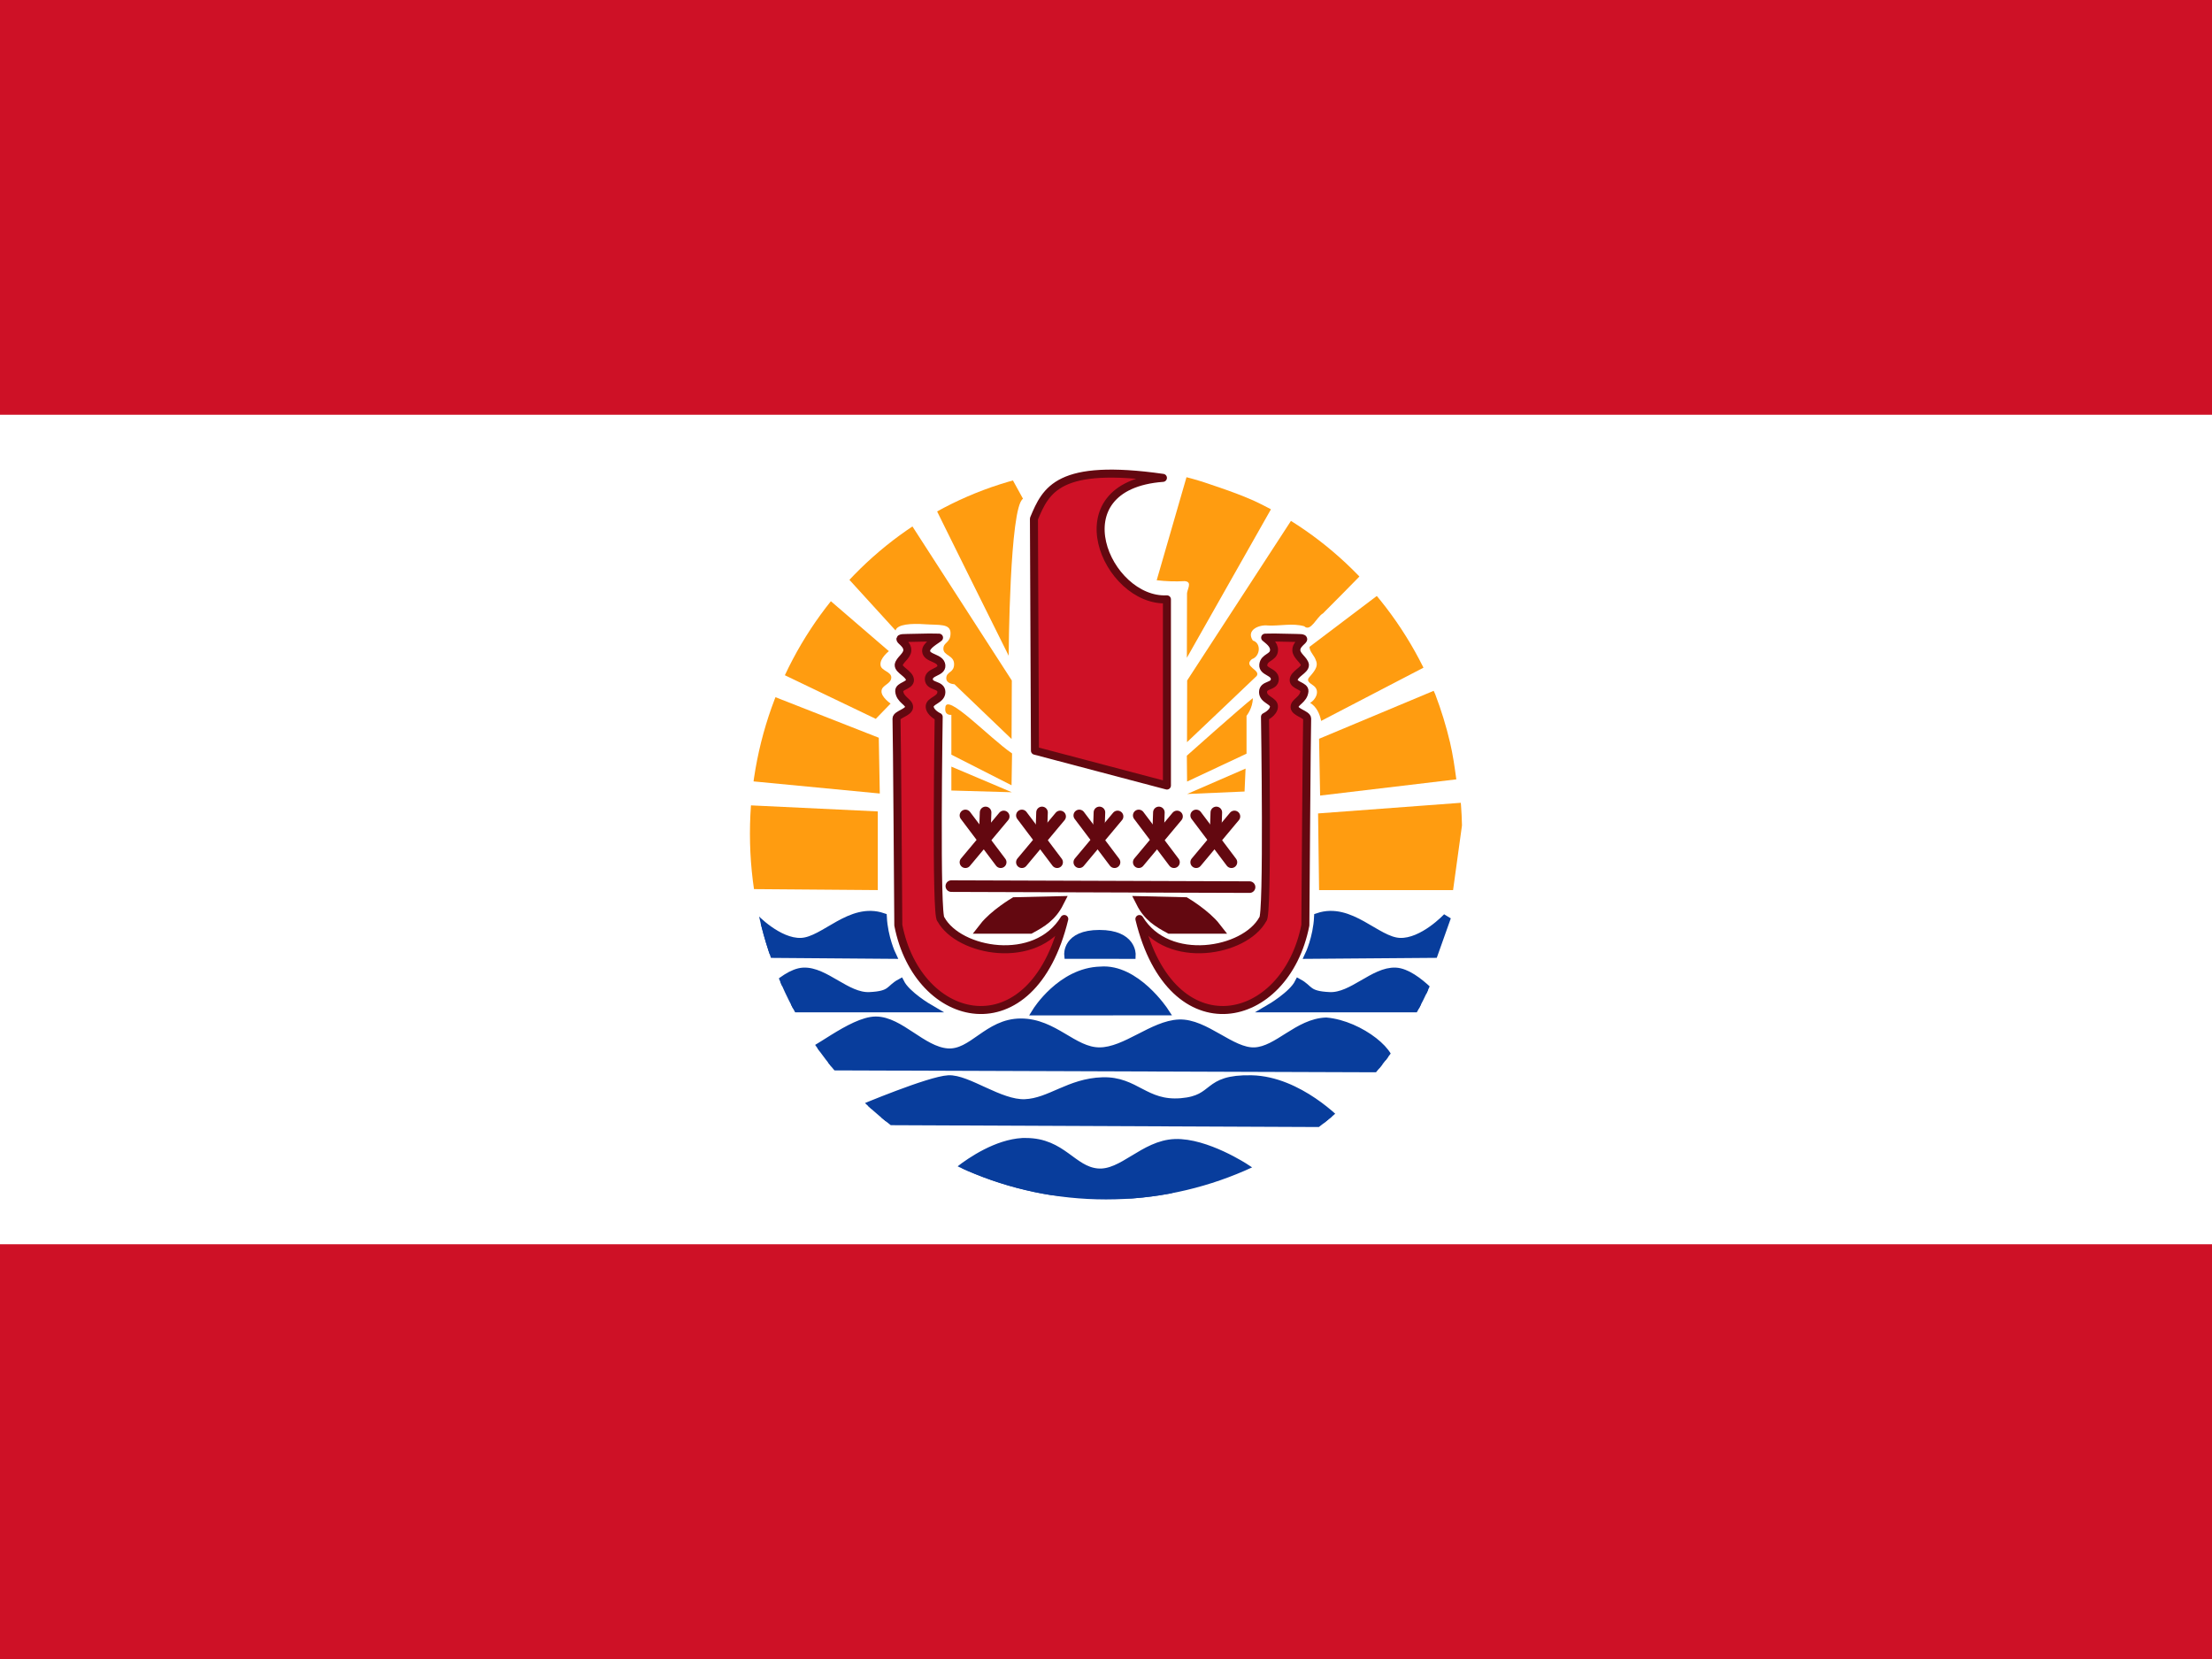 <svg xmlns="http://www.w3.org/2000/svg" viewBox="0 0 640 480" width="640" height="480">
	<defs>
		<clipPath clipPathUnits="userSpaceOnUse" id="cp1">
			<path d="M320 347.03C263.03 347.03 216.98 299.72 216.98 241.2C216.98 182.68 263.03 135.37 320 135.37C376.97 135.37 423.02 182.68 423.02 241.2C423.02 299.72 376.97 347.03 320 347.03Z" />
		</clipPath>
	</defs>
	<style>
		tspan { white-space:pre }
		.shp0 { fill: #ce1126 } 
		.shp1 { fill: #ffffff } 
		.shp2 { fill: #ff9c10 } 
		.shp3 { fill: #083d9c;stroke: #083d9c;stroke-width: 2.468 } 
		.shp4 { fill: #083d9c;stroke: #083d9c;stroke-width: 2.318 } 
		.shp5 { fill: #ce1126;stroke: #630810;stroke-linejoin:round;stroke-width: 2.318 } 
		.shp6 { fill: #630810;stroke: #630810;stroke-linecap:round;stroke-width: 3.35 } 
	</style>
	<path id="rect5" class="shp0" d="M-40 0L680 0L680 480L-40 480L-40 0Z" />
	<path id="rect7" class="shp1" d="M-40 120L680 120L680 360L-40 360L-40 120Z" />
	<g id="Clip-Path: g90" clip-path="url(#cp1)">
		<g id="g90">
			<g id="g37">
				<path id="path9" class="shp2" d="M292.75 229.22L275.26 228.72L275.26 221.81L292.75 229.22L292.75 229.22Z" />
				<path id="path11" class="shp2" d="M292.68 227.21L275.26 218.35L275.26 206.83C275.26 206.83 273.22 207.11 273.51 204.81C273.6 200.01 286.31 213.57 292.82 217.99L292.67 227.21L292.68 227.21Z" />
				<path id="path13" class="shp2" d="M217.24 257.24L253.97 257.53L253.97 234.77L212 232.77L217.24 257.26L217.24 257.24Z" />
				<path id="path15" class="shp2" d="M215.49 225.84L254.55 229.59L254.26 213.45L216.08 198.47L215.49 225.84L215.49 225.84Z" />
				<path id="path17" class="shp2" d="M223.36 193.58L253.39 207.99L257.68 203.56C257.68 203.56 254.92 201.68 255.05 199.95C255.1 198.2 257.83 197.94 257.88 196.04C257.93 194.29 254.79 194.08 254.76 192.33C254.56 190.43 257.18 188.4 257.18 188.4L230.07 165.06L223.36 193.58L223.36 193.58Z" />
				<path id="path19" class="shp2" d="M420.42 257.53L381.65 257.53L381.36 235.35L423.91 232.18L420.42 257.53L420.42 257.53Z" />
				<path id="path21" class="shp2" d="M421.36 225.49C420.87 221.89 420.36 218.3 419.53 214.77C418.41 210.04 416.98 205.39 415.25 200.85C415.12 200.52 414.93 200.21 414.8 199.88L381.65 213.75L381.95 230.18L421.36 225.49L421.36 225.49Z" />
				<path id="path23" class="shp2" d="M398.71 172.16C392.1 177.16 385.48 182.16 378.87 187.16C378.9 188.6 380.33 189.7 380.73 191.08C381.64 193 379.82 194.71 378.7 196.07C377.78 197.33 379.75 197.97 380.41 198.71C381.85 200.19 380.59 202.5 379.06 203.36C380.91 204.47 381.84 206.54 382.25 208.58C392.15 203.43 402.05 198.28 411.95 193.13C408.39 185.64 403.96 178.57 398.71 172.16L398.71 172.16Z" />
				<path id="path25" class="shp2" d="M343.47 229.73L360.09 229.01L360.38 222.38L343.47 229.73L343.47 229.73Z" />
				<path id="path27" class="shp2" d="M343.46 226.13L343.39 218.64C343.39 218.64 359.13 204.6 362.48 202C362.48 204.88 360.66 207.11 360.66 207.11L360.66 218.06L343.46 226.13L343.46 226.13Z" />
				<path id="path29" class="shp2" d="M241.45 163.04C241.74 163.33 259.11 182.41 259.11 182.41C259.6 180.6 263.6 180.33 267.68 180.62C271.76 180.9 275.02 180.35 275.02 183.23C275.02 186.11 272.95 185.7 272.95 187.72C272.95 189.73 276.05 189.56 276.05 192.15C276.05 194.75 273.8 194.22 273.79 196.23C273.78 197.89 276.14 197.97 276.14 197.97L292.68 213.82L292.75 196.89L258.65 144.03L241.45 163.05L241.45 163.04Z" />
				<path id="path31" class="shp2" d="M268.74 143.03C268.99 143.8 291.84 189.72 291.84 189.72C291.84 189.72 292.09 146.62 295.99 144.31L289.5 132.51L268.74 143.03L268.74 143.03Z" />
				<path id="path33" class="shp2" d="M343.29 138.07C340.42 148.01 337.54 157.95 334.67 167.88C337.36 168.2 340.07 168.29 342.77 168.14C345.2 168.35 343.31 170.63 343.44 171.98C343.43 178.09 343.42 184.2 343.4 190.31C351.53 175.96 359.65 161.61 367.78 147.26C362.17 144.33 356.23 142.16 350.24 140.17C347.96 139.37 345.64 138.67 343.29 138.07L343.29 138.07Z" />
				<path id="path35" class="shp2" d="M373.63 150.53C363.58 165.98 353.53 181.43 343.48 196.88C343.47 202.83 343.45 208.78 343.44 214.73C350.15 208.34 356.9 201.99 363.59 195.58C364.86 193.78 359.56 192.9 362.21 190.71C364.61 189.95 365.02 186.07 362.49 185.33C360.41 182.27 364.38 180.65 366.88 180.98C370.36 181.14 373.94 180.23 377.35 181.19C379.22 182.98 380.95 178.49 382.78 177.47C386.42 173.82 390.06 170.16 393.65 166.47C387.73 160.29 380.97 154.93 373.63 150.53L373.63 150.53Z" />
			</g>
			<g id="g57">
				<path id="path39" class="shp3" d="M295.86 330.49C288.44 330.91 281.06 335.91 277.59 338.59C283.81 341.31 290.45 343.44 297.51 344.89C308.76 346.78 320.01 346.77 331.26 346.77C333.09 346.54 334.91 346.27 336.69 345.98L360.39 337.99C360.39 337.99 348.99 330.47 339.96 330.79C330.92 331.12 324.82 339.96 317.53 339.3C310.24 338.65 307.32 330.49 296.83 330.49C296.5 330.49 296.18 330.47 295.86 330.49L295.86 330.49Z" />
				<path id="path41" class="shp4" d="M252.81 324.37L387.49 324.95C387.49 324.95 375.83 312.56 362.13 312.27C348.43 311.98 352.22 318.03 341.72 318.9C331.23 319.76 328.61 312.56 318.99 312.85C309.37 313.14 303.83 318.9 296.54 319.19C289.26 319.47 279.93 311.98 274.39 312.27C268.85 312.56 249.03 320.91 249.03 320.91L252.82 324.37L252.81 324.37Z" />
				<path id="path43" class="shp4" d="M235.62 308.52L401.77 309.1C404.39 305.35 393.61 296.42 383.7 295.56C375.53 295.84 369.7 303.91 363 304.2C356.29 304.49 348.72 295.84 341.14 296.13C333.56 296.42 325.69 304.2 318.11 304.2C310.53 304.2 304.99 295.84 295.37 295.84C285.75 295.84 281.38 305.06 274.09 304.49C266.8 303.91 260.39 295.27 253.4 295.27C246.4 295.27 234.74 305.64 232.41 305.06C230.08 304.49 235.32 309.39 235.62 308.52L235.62 308.52Z" />
				<path id="path45" class="shp4" d="M299.85 292.63L336.94 292.61C336.94 292.61 328.64 279.95 318.4 280.82C307 281.12 299.85 292.63 299.85 292.63Z" />
				<path id="path47" class="shp4" d="M418.12 291.74L367.37 291.74C367.37 291.74 373.94 287.91 375.73 284.37C379.01 286.14 378.12 287.91 384.69 288.2C391.25 288.5 397.52 280.83 403.8 281.12C410.06 281.42 418.12 292.04 418.12 291.74L418.12 291.74Z" />
				<path id="path49" class="shp4" d="M218.12 291.74L268.87 291.74C268.87 291.74 262.3 287.91 260.51 284.37C257.23 286.14 258.13 287.91 251.56 288.2C244.99 288.5 238.72 280.83 232.45 281.12C226.18 281.42 218.12 292.04 218.12 291.74L218.12 291.74Z" />
				<path id="path51" class="shp4" d="M221.91 275.98L258.06 276.26C258.06 276.26 255.73 271.37 255.43 265.32C246.1 262.15 238.53 272.23 231.82 272.52C225.12 272.81 218.12 265.32 218.12 265.32L221.91 275.98L221.91 275.98Z" />
				<path id="path53" class="shp4" d="M414.88 275.98L378.74 276.26C378.74 276.26 381.07 271.37 381.36 265.32C390.69 262.15 398.27 272.23 404.97 272.52C411.68 272.81 418.67 265.32 418.67 265.32L414.88 275.98L414.88 275.98Z" />
				<path id="path55" class="shp4" d="M309.07 276.26L327.43 276.27C327.43 276.27 327.72 270.22 318.1 270.22C308.48 270.22 309.07 276.26 309.07 276.26L309.07 276.26Z" />
			</g>
			<g id="g65">
				<path id="path59" class="shp5" d="M299.44 217.2L337.63 227.28L337.63 173.41C320.14 174.28 305.57 140.57 336.47 138.26C306.15 133.94 302.65 141.72 299.15 150.08L299.44 217.2L299.44 217.2Z" />
				<path id="path61" class="shp5" d="M307.93 265.9C299.62 279.49 277.42 275.46 272.23 265.97C270.67 265.53 271.59 207.41 271.59 207.41C271.59 207.41 269.11 206.29 268.99 204.5C268.88 202.7 272.37 202.54 272.37 200.23C272.37 197.92 268.81 198.82 268.74 196.5C268.75 194.28 272.54 194.58 272.37 192.53C272.17 190.22 268.13 190.56 267.96 188.42C267.82 186.73 270.85 185.25 271.69 184.49L268.86 184.45L262.5 184.58C257.99 184.58 262.58 185.55 262.52 188.13C262.48 189.81 260.23 190.93 260.02 192.39C259.95 193.9 263.24 194.95 263.28 196.76C263.32 198.36 260.05 198.47 260.17 199.97C260.37 202.5 263.07 203.06 263.03 204.59C262.98 206.12 259.4 206.7 259.39 207.92C259.52 210.28 259.91 267.69 259.91 267.69C265.62 296.93 298.58 304.37 307.93 265.89L307.93 265.9Z" />
				<path id="path63" class="shp5" d="M329.66 265.9C337.97 279.49 360.17 275.46 365.36 265.97C366.92 265.53 366 207.41 366 207.41C366 207.41 368.48 206.29 368.59 204.5C368.71 202.7 365.44 202.54 365.44 200.23C365.44 197.92 368.78 198.82 368.85 196.5C368.84 194.28 365.34 194.44 365.51 192.38C365.71 190.07 368.45 190.34 368.61 188.21C368.74 186.37 366.89 185.25 366.05 184.49L368.72 184.45L375.08 184.58C379.6 184.58 375 185.55 375.07 188.13C375.11 189.81 377.36 190.93 377.56 192.39C377.63 193.9 374.34 194.95 374.3 196.76C374.27 198.36 377.54 198.47 377.42 199.97C377.21 202.5 374.52 203.06 374.56 204.59C374.6 206.12 378.19 206.7 378.2 207.92C378.07 210.28 377.68 267.69 377.68 267.69C371.97 296.93 339 304.37 329.66 265.9L329.66 265.9Z" />
			</g>
			<g id="g88">
				<path id="path67" class="shp6" d="M297.99 268.48C301.2 266.75 304.11 265.02 306.15 260.98L293.62 261.27C293.62 261.27 287.79 264.73 284.88 268.48L297.99 268.48L297.99 268.48Z" />
				<path id="path69" class="shp6" d="M338.5 268.48C335.3 266.75 332.38 265.02 330.34 260.98L342.88 261.27C342.88 261.27 348.71 264.73 351.62 268.48L338.5 268.48L338.5 268.48Z" />
				<path id="path71" class="shp6" d="M275.25 256.38L361.54 256.67" />
				<g id="x">
					<path id="path73" class="shp6" d="M279.33 235.93L289.53 249.47" />
					<path id="path75" class="shp6" d="M279.33 249.47L290.41 236.22" />
					<path id="path77" class="shp6" d="M285.16 235.06L284.87 243.41" />
				</g>
				<g id="x">
					<path id="path73" class="shp6" d="M295.66 235.93L305.86 249.47" />
					<path id="path75" class="shp6" d="M295.66 249.47L306.73 236.22" />
					<path id="path77" class="shp6" d="M301.49 235.06L301.2 243.41" />
				</g>
				<g id="x">
					<path id="path73" class="shp6" d="M312.27 235.93L322.47 249.47" />
					<path id="path75" class="shp6" d="M312.27 249.47L323.35 236.22" />
					<path id="path77" class="shp6" d="M318.1 235.06L317.81 243.41" />
				</g>
				<g id="x">
					<path id="path73" class="shp6" d="M329.47 235.93L339.67 249.47" />
					<path id="path75" class="shp6" d="M329.47 249.47L340.55 236.22" />
					<path id="path77" class="shp6" d="M335.3 235.06L335.01 243.41" />
				</g>
				<g id="x">
					<path id="path73" class="shp6" d="M346.09 235.93L356.29 249.47" />
					<path id="path75" class="shp6" d="M346.09 249.47L357.16 236.22" />
					<path id="path77" class="shp6" d="M351.92 235.06L351.63 243.41" />
				</g>
			</g>
		</g>
	</g>
</svg>